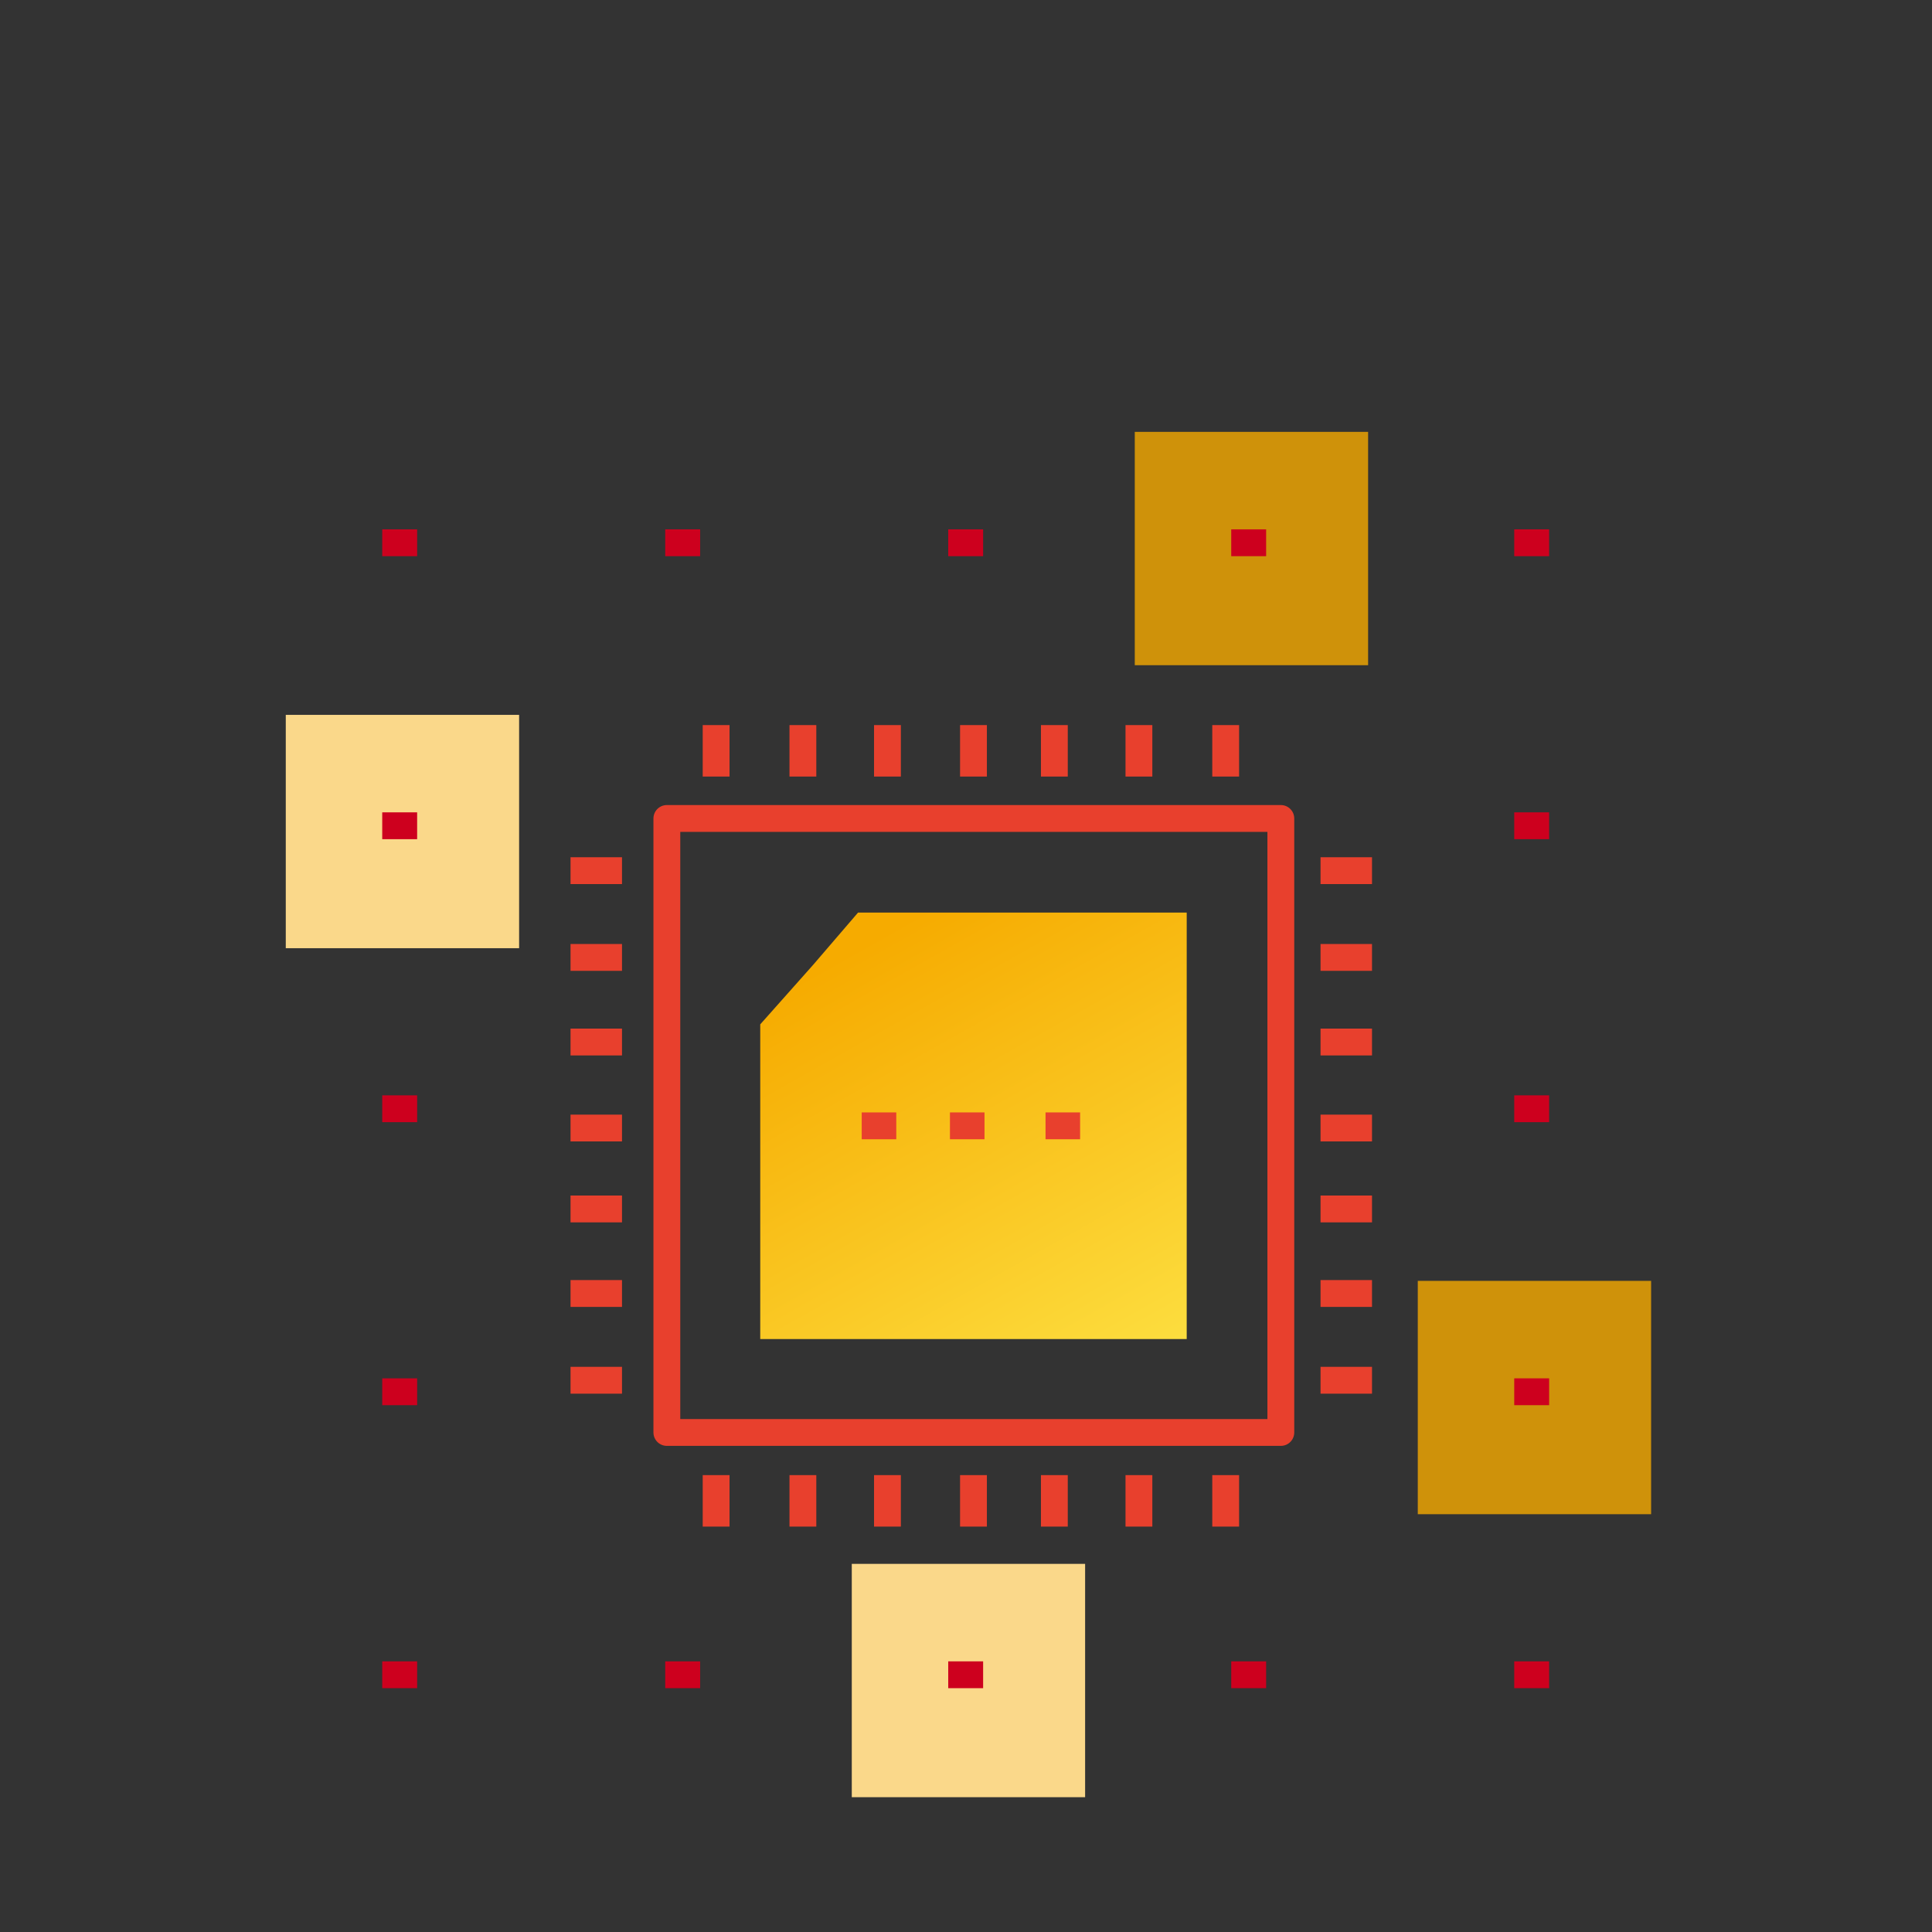 <svg xmlns="http://www.w3.org/2000/svg" xmlns:xlink="http://www.w3.org/1999/xlink" width="360" height="360" viewBox="0 0 360 360">
  <rect x="0" y="0" width="360" height="360" fill="#333333" stroke="none"/>
  <defs>
    <linearGradient id="linear-gradient" x1="0.309" y1="0.036" x2="1.124" y2="1.486" gradientUnits="objectBoundingBox">
      <stop offset="0" stop-color="#f6ab00"/>
      <stop offset="1" stop-color="#fff258"/>
    </linearGradient>
  </defs>
  <g id="Group_4333" data-name="Group 4333" transform="translate(15671 532)">
    <rect id="Rectangle_3987" data-name="Rectangle 3987" width="360" height="360" transform="translate(-15671 -532)" fill="none"/>
    <g id="Group_4326" data-name="Group 4326">
      <rect id="Rectangle_623" data-name="Rectangle 623" width="43.478" height="43.478" transform="translate(-15617.749 -398.795)" fill="#fad88a"/>
      <rect id="Rectangle_627" data-name="Rectangle 627" width="43.478" height="43.478" transform="translate(-15406.817 -293.329)" fill="#f6ab00" opacity="0.798"/>
      <rect id="Rectangle_629" data-name="Rectangle 629" width="43.478" height="43.478" transform="translate(-15512.283 -240.597)" fill="#fad88a"/>
      <rect id="Rectangle_625" data-name="Rectangle 625" width="43.478" height="43.478" transform="translate(-15459.551 -451.528)" fill="#f6ab00" opacity="0.798"/>
      <line id="Line_305" data-name="Line 305" x2="6.503" transform="translate(-15599.776 -430.864)" fill="none" stroke="#cd001e" stroke-miterlimit="10" stroke-width="5"/>
      <line id="Line_314" data-name="Line 314" x2="6.503" transform="translate(-15599.776 -378.131)" fill="none" stroke="#cd001e" stroke-miterlimit="10" stroke-width="5"/>
      <line id="Line_319" data-name="Line 319" x2="6.503" transform="translate(-15599.776 -325.398)" fill="none" stroke="#cd001e" stroke-miterlimit="10" stroke-width="5"/>
      <line id="Line_324" data-name="Line 324" x2="6.503" transform="translate(-15599.776 -272.665)" fill="none" stroke="#cd001e" stroke-miterlimit="10" stroke-width="5"/>
      <line id="Line_329" data-name="Line 329" x2="6.503" transform="translate(-15599.776 -219.932)" fill="none" stroke="#cd001e" stroke-miterlimit="10" stroke-width="5"/>
      <line id="Line_307" data-name="Line 307" x2="6.503" transform="translate(-15494.312 -430.864)" fill="none" stroke="#cd001e" stroke-miterlimit="10" stroke-width="5"/>
      <line id="Line_327" data-name="Line 327" x2="6.503" transform="translate(-15494.312 -219.932)" fill="none" stroke="#cd001e" stroke-miterlimit="10" stroke-width="5"/>
      <line id="Line_309" data-name="Line 309" x2="6.503" transform="translate(-15388.845 -430.864)" fill="none" stroke="#cd001e" stroke-miterlimit="10" stroke-width="5"/>
      <line id="Line_310" data-name="Line 310" x2="6.503" transform="translate(-15388.845 -378.131)" fill="none" stroke="#cd001e" stroke-miterlimit="10" stroke-width="5"/>
      <line id="Line_315" data-name="Line 315" x2="6.503" transform="translate(-15388.845 -325.398)" fill="none" stroke="#cd001e" stroke-miterlimit="10" stroke-width="5"/>
      <line id="Line_320" data-name="Line 320" x2="6.503" transform="translate(-15388.845 -272.665)" fill="none" stroke="#cd001e" stroke-miterlimit="10" stroke-width="5"/>
      <line id="Line_325" data-name="Line 325" x2="6.503" transform="translate(-15388.845 -219.932)" fill="none" stroke="#cd001e" stroke-miterlimit="10" stroke-width="5"/>
      <line id="Line_308" data-name="Line 308" x2="6.503" transform="translate(-15441.578 -430.864)" fill="none" stroke="#cd001e" stroke-miterlimit="10" stroke-width="5"/>
      <line id="Line_326" data-name="Line 326" x2="6.503" transform="translate(-15441.578 -219.932)" fill="none" stroke="#cd001e" stroke-miterlimit="10" stroke-width="5"/>
      <line id="Line_306" data-name="Line 306" x2="6.503" transform="translate(-15547.044 -430.864)" fill="none" stroke="#cd001e" stroke-miterlimit="10" stroke-width="5"/>
      <line id="Line_328" data-name="Line 328" x2="6.503" transform="translate(-15547.044 -219.932)" fill="none" stroke="#cd001e" stroke-miterlimit="10" stroke-width="5"/>
      <g id="Group_2485" data-name="Group 2485" transform="translate(-15564.689 -396.892)">
        <rect id="Rectangle_45" data-name="Rectangle 45" width="114.405" height="114.409" transform="translate(17.948 17.401)" fill="none" stroke="#e8402d" stroke-linejoin="round" stroke-miterlimit="10" stroke-width="5"/>
        <path id="Path_152" data-name="Path 152" d="M785.067,118.67H705.6V60.027l9.865-11.1,8.358-9.728h61.244Z" transform="translate(-670.251 -4.26)" fill="url(#linear-gradient)"/>
        <line id="Line_88" data-name="Line 88" y2="9.591" transform="translate(27.128)" fill="none" stroke="#e8402d" stroke-linejoin="round" stroke-miterlimit="10" stroke-width="5"/>
        <line id="Line_89" data-name="Line 89" y2="9.591" transform="translate(43.296)" fill="none" stroke="#e8402d" stroke-linejoin="round" stroke-miterlimit="10" stroke-width="5"/>
        <line id="Line_90" data-name="Line 90" y2="9.591" transform="translate(59.052)" fill="none" stroke="#e8402d" stroke-linejoin="round" stroke-miterlimit="10" stroke-width="5"/>
        <line id="Line_91" data-name="Line 91" y2="9.591" transform="translate(75.082)" fill="none" stroke="#e8402d" stroke-linejoin="round" stroke-miterlimit="10" stroke-width="5"/>
        <line id="Line_92" data-name="Line 92" y2="9.591" transform="translate(90.154)" fill="none" stroke="#e8402d" stroke-linejoin="round" stroke-miterlimit="10" stroke-width="5"/>
        <line id="Line_93" data-name="Line 93" y2="9.591" transform="translate(105.91)" fill="none" stroke="#e8402d" stroke-linejoin="round" stroke-miterlimit="10" stroke-width="5"/>
        <line id="Line_94" data-name="Line 94" y2="9.591" transform="translate(122.077)" fill="none" stroke="#e8402d" stroke-linejoin="round" stroke-miterlimit="10" stroke-width="5"/>
        <line id="Line_95" data-name="Line 95" y2="9.591" transform="translate(27.128 139.758)" fill="none" stroke="#e8402d" stroke-linejoin="round" stroke-miterlimit="10" stroke-width="5"/>
        <line id="Line_96" data-name="Line 96" y2="9.591" transform="translate(43.296 139.758)" fill="none" stroke="#e8402d" stroke-linejoin="round" stroke-miterlimit="10" stroke-width="5"/>
        <line id="Line_97" data-name="Line 97" y2="9.591" transform="translate(59.052 139.758)" fill="none" stroke="#e8402d" stroke-linejoin="round" stroke-miterlimit="10" stroke-width="5"/>
        <line id="Line_98" data-name="Line 98" y2="9.591" transform="translate(75.082 139.758)" fill="none" stroke="#e8402d" stroke-linejoin="round" stroke-miterlimit="10" stroke-width="5"/>
        <line id="Line_99" data-name="Line 99" y2="9.591" transform="translate(90.154 139.758)" fill="none" stroke="#e8402d" stroke-linejoin="round" stroke-miterlimit="10" stroke-width="5"/>
        <line id="Line_100" data-name="Line 100" y2="9.591" transform="translate(105.91 139.758)" fill="none" stroke="#e8402d" stroke-linejoin="round" stroke-miterlimit="10" stroke-width="5"/>
        <line id="Line_101" data-name="Line 101" y2="9.591" transform="translate(122.077 139.758)" fill="none" stroke="#e8402d" stroke-linejoin="round" stroke-miterlimit="10" stroke-width="5"/>
        <line id="Line_102" data-name="Line 102" x1="9.591" transform="translate(139.752 27.13)" fill="none" stroke="#e8402d" stroke-linejoin="round" stroke-miterlimit="10" stroke-width="5"/>
        <line id="Line_103" data-name="Line 103" x1="9.591" transform="translate(139.752 43.297)" fill="none" stroke="#e8402d" stroke-linejoin="round" stroke-miterlimit="10" stroke-width="5"/>
        <line id="Line_104" data-name="Line 104" x1="9.591" transform="translate(139.752 59.055)" fill="none" stroke="#e8402d" stroke-linejoin="round" stroke-miterlimit="10" stroke-width="5"/>
        <line id="Line_105" data-name="Line 105" x1="9.591" transform="translate(139.752 75.085)" fill="none" stroke="#e8402d" stroke-linejoin="round" stroke-miterlimit="10" stroke-width="5"/>
        <line id="Line_106" data-name="Line 106" x1="9.591" transform="translate(139.752 90.158)" fill="none" stroke="#e8402d" stroke-linejoin="round" stroke-miterlimit="10" stroke-width="5"/>
        <line id="Line_107" data-name="Line 107" x1="9.591" transform="translate(139.752 105.915)" fill="none" stroke="#e8402d" stroke-linejoin="round" stroke-miterlimit="10" stroke-width="5"/>
        <line id="Line_108" data-name="Line 108" x1="9.591" transform="translate(139.752 122.082)" fill="none" stroke="#e8402d" stroke-linejoin="round" stroke-miterlimit="10" stroke-width="5"/>
        <line id="Line_109" data-name="Line 109" x1="9.591" transform="translate(0 27.13)" fill="none" stroke="#e8402d" stroke-linejoin="round" stroke-miterlimit="10" stroke-width="5"/>
        <line id="Line_110" data-name="Line 110" x1="9.591" transform="translate(0 43.297)" fill="none" stroke="#e8402d" stroke-linejoin="round" stroke-miterlimit="10" stroke-width="5"/>
        <line id="Line_111" data-name="Line 111" x1="6.44" transform="translate(54.257 74.675)" fill="none" stroke="#e8402d" stroke-linejoin="round" stroke-miterlimit="10" stroke-width="5"/>
        <line id="Line_112" data-name="Line 112" x1="9.591" transform="translate(0 59.055)" fill="none" stroke="#e8402d" stroke-linejoin="round" stroke-miterlimit="10" stroke-width="5"/>
        <line id="Line_113" data-name="Line 113" x1="9.591" transform="translate(0 75.085)" fill="none" stroke="#e8402d" stroke-linejoin="round" stroke-miterlimit="10" stroke-width="5"/>
        <line id="Line_114" data-name="Line 114" x1="9.591" transform="translate(0 90.158)" fill="none" stroke="#e8402d" stroke-linejoin="round" stroke-miterlimit="10" stroke-width="5"/>
        <line id="Line_115" data-name="Line 115" x1="9.591" transform="translate(0 105.915)" fill="none" stroke="#e8402d" stroke-linejoin="round" stroke-miterlimit="10" stroke-width="5"/>
        <line id="Line_116" data-name="Line 116" x1="9.591" transform="translate(0 122.082)" fill="none" stroke="#e8402d" stroke-linejoin="round" stroke-miterlimit="10" stroke-width="5"/>
        <line id="Line_117" data-name="Line 117" x1="6.44" transform="translate(70.698 74.675)" fill="none" stroke="#e8402d" stroke-linejoin="round" stroke-miterlimit="10" stroke-width="5"/>
        <line id="Line_118" data-name="Line 118" x1="6.44" transform="translate(88.509 74.675)" fill="none" stroke="#e8402d" stroke-linejoin="round" stroke-miterlimit="10" stroke-width="5"/>
      </g>
    </g>
  </g>
</svg>
